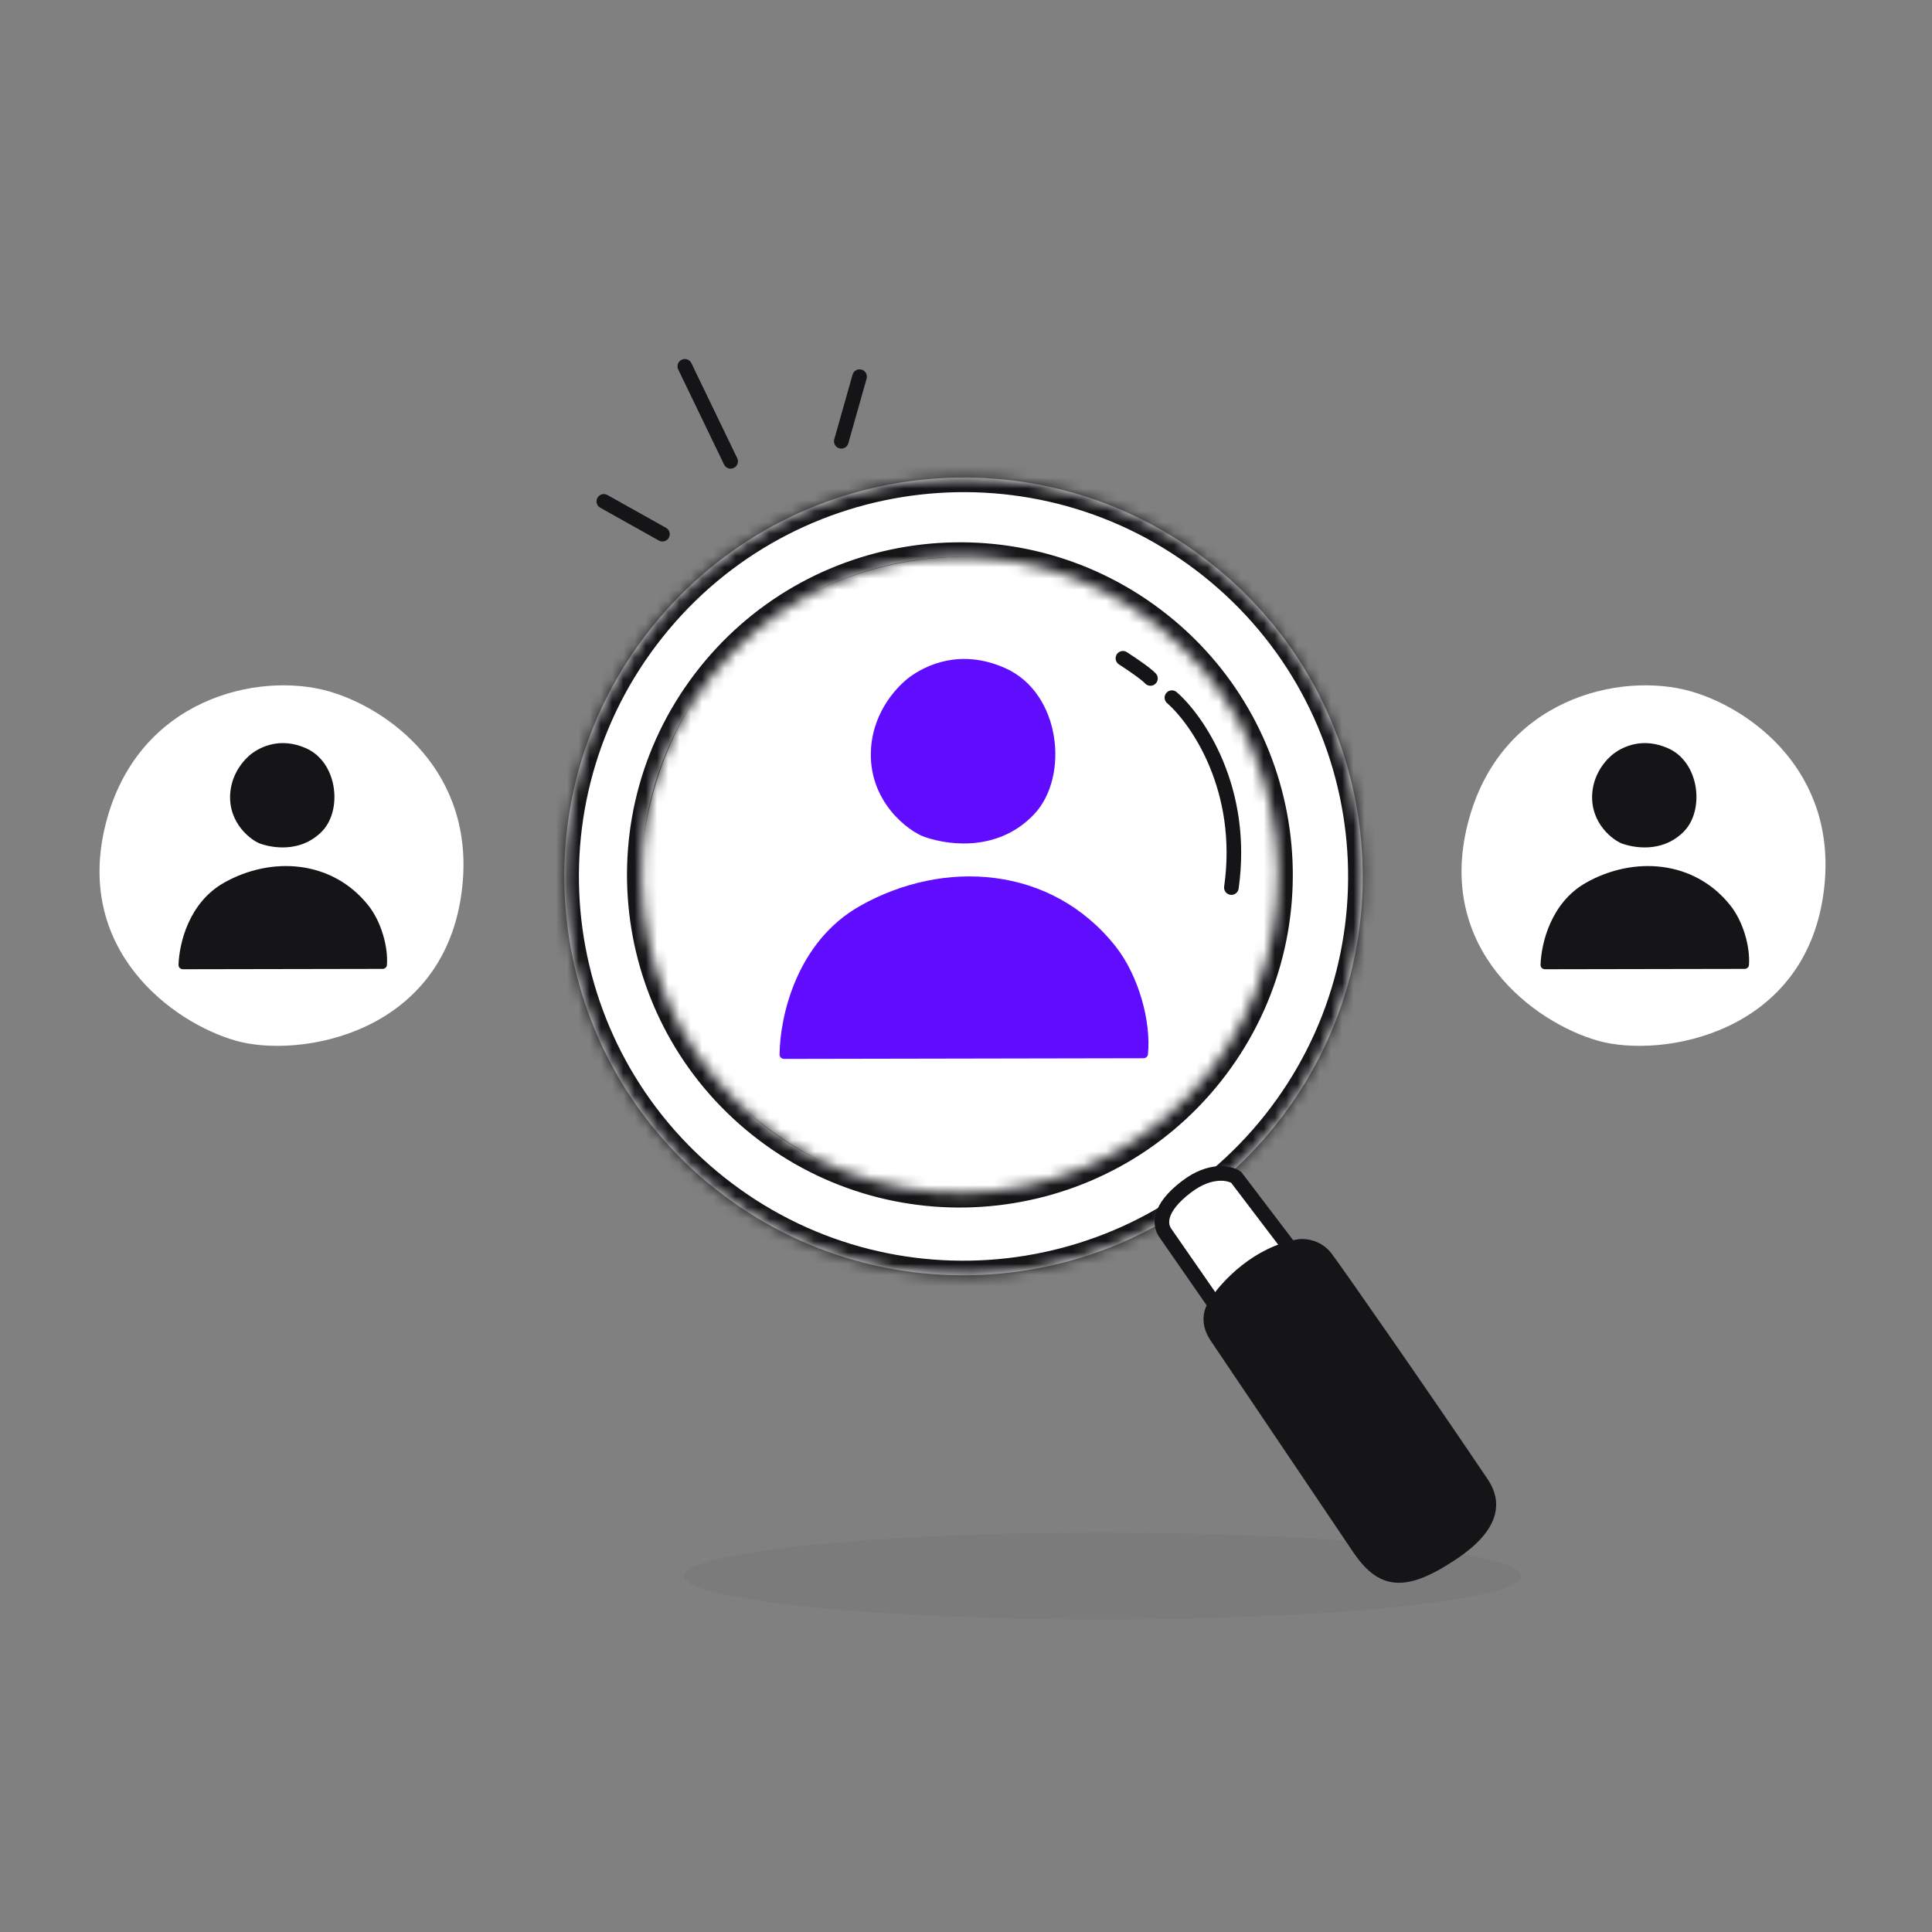 <?xml version="1.0" encoding="UTF-8"?> <svg xmlns="http://www.w3.org/2000/svg" width="172" height="172" viewBox="0 0 172 172" fill="none"><rect x="0" y="0" width="172" height="172" fill="#808080" stroke="none"/><path d="M41.142 79.073C42.322 68.668 34.59 63.061 29.26 61.542C23.007 59.76 12.222 62.169 9.404 73.371C6.586 84.573 15.342 91.037 20.991 92.649C26.64 94.262 39.668 92.08 41.142 79.073Z" fill="white"></path><path d="M19.958 78.578C16.816 80.343 15.956 83.97 15.893 85.897C15.886 86.116 16.066 86.29 16.286 86.289L34.06 86.257C34.261 86.256 34.434 86.108 34.449 85.906C34.562 84.275 33.934 82.043 32.789 80.604C29.568 76.557 24.171 76.21 19.958 78.578Z" fill="#151417"></path><path d="M27.259 66.621C24.984 65.603 23.228 66.487 22.437 67.068C21.91 67.456 20.63 68.697 20.495 70.646C20.31 73.329 22.408 74.849 23.195 75.118C24.683 75.624 27.049 75.744 28.721 73.955C30.481 72.072 30.058 67.873 27.259 66.621Z" fill="#151417"></path><path d="M114.059 81.51C116.146 63.109 102.472 53.193 93.046 50.506C81.988 47.355 62.915 51.616 57.931 71.426C52.948 91.236 68.432 102.667 78.423 105.519C88.413 108.37 111.452 104.512 114.059 81.51Z" fill="white"></path><path d="M76.596 80.633C70.871 83.85 69.43 90.562 69.402 93.88C69.4 94.099 69.58 94.271 69.8 94.271L101.805 94.212C102.007 94.211 102.179 94.063 102.199 93.863C102.493 90.957 101.377 86.841 99.288 84.216C93.591 77.059 84.048 76.446 76.596 80.633Z" fill="#600DFF"></path><path d="M89.507 59.488C85.485 57.689 82.379 59.251 80.98 60.279C80.048 60.964 77.785 63.16 77.547 66.606C77.219 71.351 80.929 74.04 82.322 74.515C84.953 75.411 89.137 75.622 92.093 72.459C95.206 69.128 94.459 61.703 89.507 59.488Z" fill="#600DFF"></path><path d="M162.399 79.073C163.578 68.668 155.846 63.061 150.516 61.542C144.263 59.76 133.478 62.169 130.66 73.371C127.842 84.573 136.598 91.037 142.247 92.649C147.897 94.262 160.924 92.08 162.399 79.073Z" fill="white"></path><path d="M141.214 78.578C138.072 80.343 137.212 83.97 137.15 85.897C137.143 86.116 137.323 86.29 137.542 86.289L155.316 86.257C155.518 86.256 155.691 86.108 155.705 85.906C155.819 84.275 155.19 82.043 154.045 80.604C150.824 76.557 145.428 76.21 141.214 78.578Z" fill="#151417"></path><path d="M148.515 66.621C146.24 65.603 144.484 66.487 143.693 67.068C143.166 67.456 141.886 68.697 141.752 70.646C141.566 73.329 143.664 74.849 144.452 75.118C145.94 75.624 148.305 75.744 149.977 73.955C151.737 72.072 151.315 67.873 148.515 66.621Z" fill="#151417"></path><path d="M104.332 62.11C106.613 64.101 110.866 70.269 109.627 79.017" stroke="#151417" stroke-width="1.3" stroke-linecap="round"></path><path d="M99.971 58.605C100.619 59.02 102.016 59.961 102.42 60.401" stroke="#151417" stroke-width="1.3" stroke-linecap="round"></path><mask id="path-12-inside-1_3968_29400" fill="white"><path fill-rule="evenodd" clip-rule="evenodd" d="M113.592 100.125C125.811 84.775 123.264 62.437 107.903 50.231C92.542 38.026 70.184 40.575 57.964 55.925C45.745 71.275 48.292 93.613 63.653 105.819C79.014 118.025 101.372 115.475 113.592 100.125ZM107.633 95.512C117.376 83.273 115.345 65.463 103.098 55.732C90.85 46 73.024 48.032 63.282 60.271C53.539 72.51 55.57 90.32 67.817 100.051C80.064 109.783 97.891 107.751 107.633 95.512Z"></path></mask><path fill-rule="evenodd" clip-rule="evenodd" d="M113.592 100.125C125.811 84.775 123.264 62.437 107.903 50.231C92.542 38.026 70.184 40.575 57.964 55.925C45.745 71.275 48.292 93.613 63.653 105.819C79.014 118.025 101.372 115.475 113.592 100.125ZM107.633 95.512C117.376 83.273 115.345 65.463 103.098 55.732C90.85 46 73.024 48.032 63.282 60.271C53.539 72.51 55.57 90.32 67.817 100.051C80.064 109.783 97.891 107.751 107.633 95.512Z" fill="white"></path><path d="M107.633 95.512L108.651 96.321L107.633 95.512ZM63.282 60.271L62.264 59.462L63.282 60.271ZM107.094 51.248C121.893 63.008 124.346 84.528 112.574 99.317L114.61 100.934C127.276 85.022 124.636 61.867 108.713 49.214L107.094 51.248ZM58.982 56.734C70.754 41.945 92.295 39.49 107.094 51.248L108.713 49.214C92.79 36.562 69.613 39.205 56.947 55.116L58.982 56.734ZM64.463 104.802C49.663 93.043 47.21 71.522 58.982 56.734L56.947 55.116C44.28 71.028 46.92 94.184 62.843 106.836L64.463 104.802ZM112.574 99.317C100.802 114.105 79.261 116.561 64.463 104.802L62.843 106.836C78.766 119.488 101.943 116.846 114.61 100.934L112.574 99.317ZM102.288 56.749C113.973 66.034 115.911 83.026 106.615 94.703L108.651 96.321C118.841 83.52 116.717 64.893 103.907 54.715L102.288 56.749ZM64.299 61.08C73.595 49.403 90.603 47.464 102.288 56.749L103.907 54.715C91.098 44.536 72.453 46.662 62.264 59.462L64.299 61.08ZM68.627 99.034C56.941 89.749 55.004 72.757 64.299 61.08L62.264 59.462C52.074 72.263 54.198 90.89 67.007 101.069L68.627 99.034ZM106.615 94.703C97.32 106.38 80.312 108.319 68.627 99.034L67.007 101.069C79.817 111.247 98.461 109.121 108.651 96.321L106.615 94.703Z" fill="#151417" mask="url(#path-12-inside-1_3968_29400)"></path><path d="M108.866 117.147L103.734 109.75C103.288 109.107 102.994 107.655 105.64 105.645C107.757 104.038 109.462 104.418 110.05 104.809L115.507 111.989L108.866 117.147Z" fill="white" stroke="#151417" stroke-width="1.3"></path><path d="M115.679 110.971C112.056 111.563 109.254 114.466 108.193 116.146C107.333 117.508 108.079 118.658 108.442 119.172C113.711 127.001 120.478 137.018 120.759 137.449C122.86 140.68 124.648 141.321 129.176 138.343C133.704 135.366 132.616 133.098 131.863 131.995C126.693 124.31 118.775 112.961 118.023 111.984C117.271 111.006 116.147 110.901 115.679 110.971Z" fill="#151417" stroke="#151417" stroke-width="1.3"></path><ellipse opacity="0.05" cx="98.154" cy="140.309" rx="37.247" ry="3.862" fill="#151417"></ellipse><path d="M53.758 44.636L58.975 47.556" stroke="#151417" stroke-width="1.3" stroke-linecap="round"></path><path d="M76.526 33.531L74.898 39.285" stroke="#151417" stroke-width="1.3" stroke-linecap="round"></path><path d="M60.967 32.614L65.046 41.072" stroke="#151417" stroke-width="1.3" stroke-linecap="round"></path></svg> 